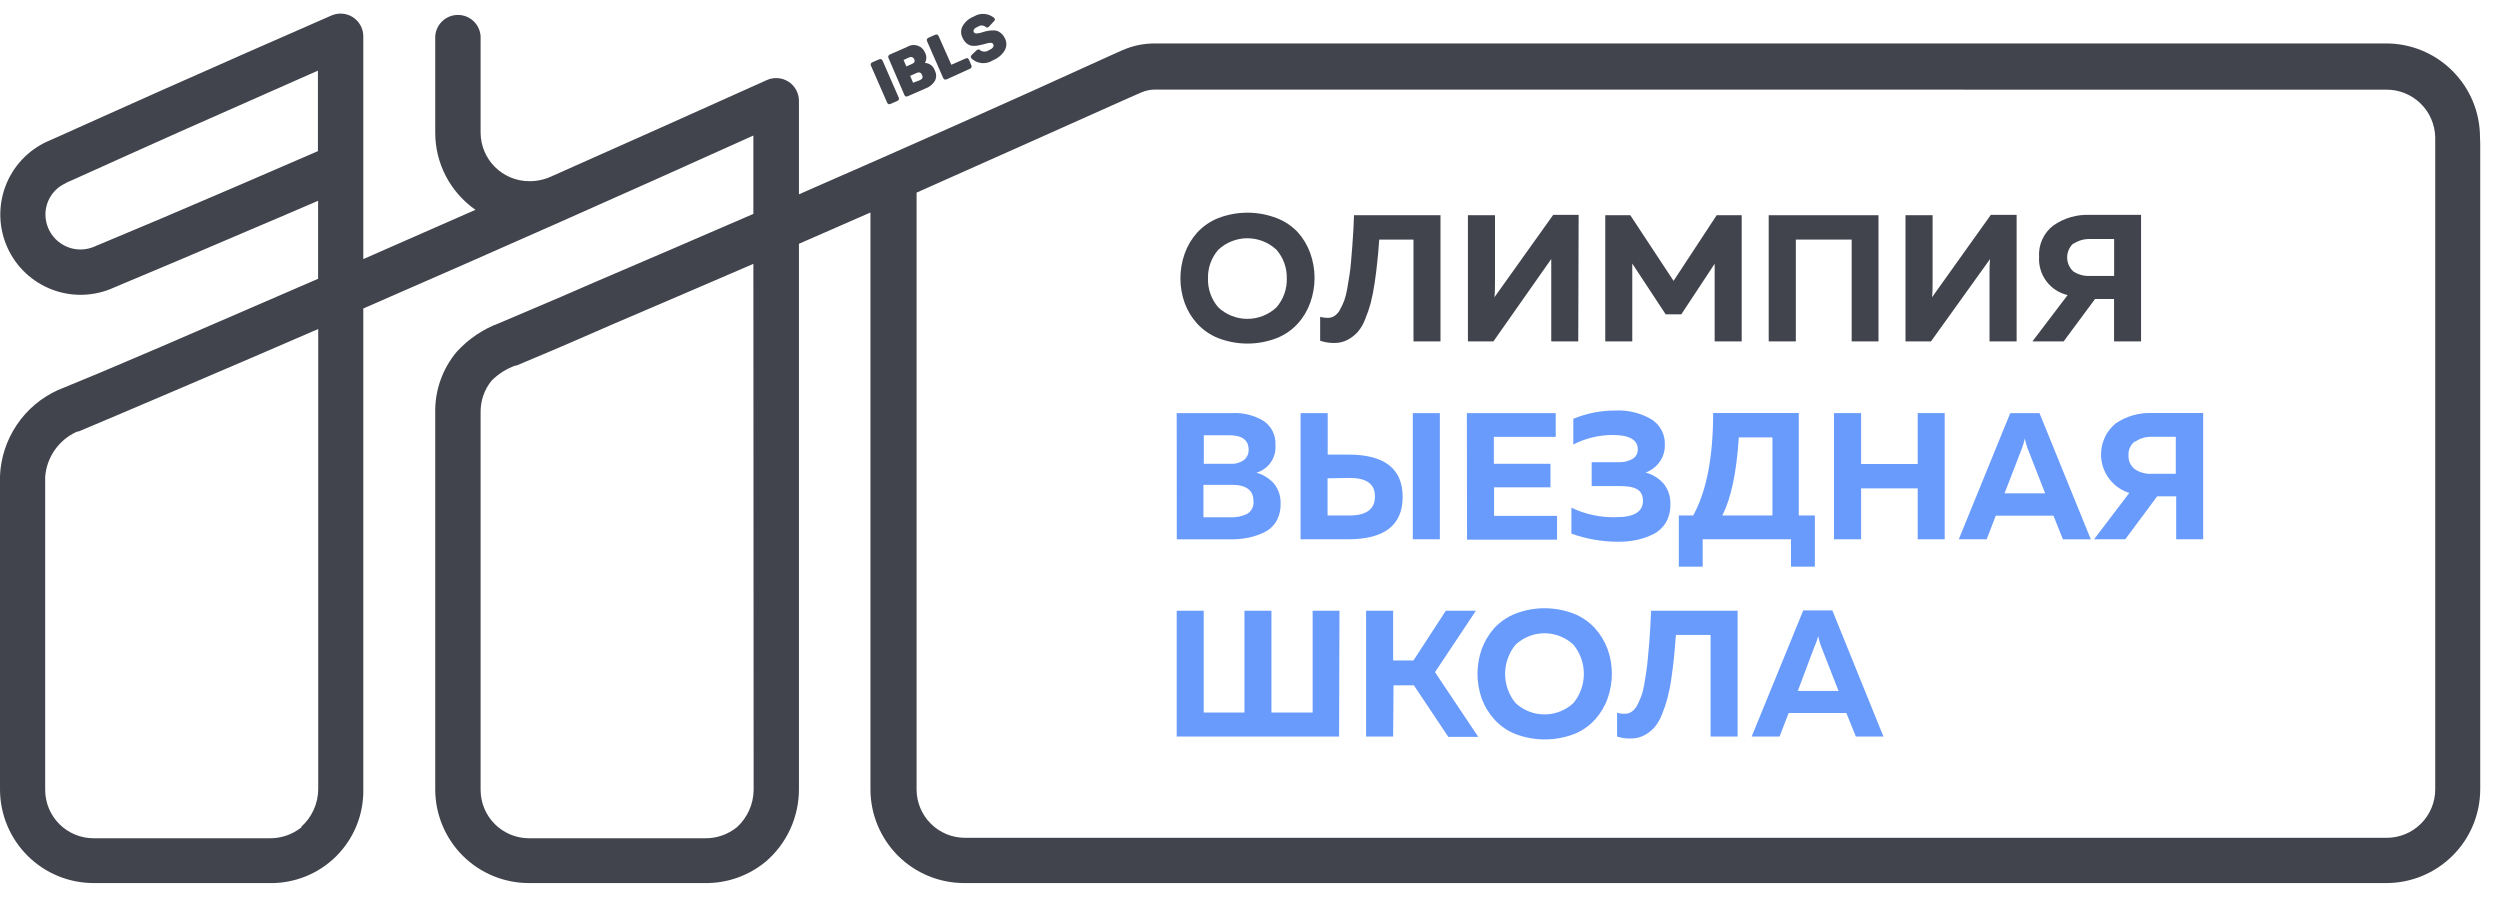 <?xml version="1.0" encoding="UTF-8"?> <svg xmlns="http://www.w3.org/2000/svg" width="66" height="24" viewBox="0 0 66 24" fill="none"><path d="M65.472 3.623C65.472 2.966 65.211 2.337 64.746 1.873C64.282 1.408 63.653 1.147 62.996 1.147H55.808H32.808H30.48C30.188 1.147 29.9 1.208 29.633 1.325L29.312 1.468C26.587 2.714 23.834 3.932 21.092 5.13V2.651C21.09 2.551 21.063 2.453 21.014 2.366C20.965 2.279 20.895 2.206 20.811 2.153C20.726 2.1 20.63 2.069 20.53 2.062C20.431 2.056 20.331 2.074 20.24 2.116C18.35 2.967 16.457 3.813 14.562 4.655C14.377 4.741 14.175 4.785 13.972 4.783C13.631 4.783 13.305 4.647 13.065 4.407C12.824 4.166 12.689 3.84 12.688 3.5V0.956C12.678 0.804 12.611 0.661 12.5 0.557C12.388 0.452 12.242 0.394 12.089 0.394C11.937 0.394 11.79 0.452 11.679 0.557C11.567 0.661 11.5 0.804 11.49 0.956V3.5C11.489 3.9 11.586 4.295 11.771 4.65C11.956 5.005 12.224 5.31 12.553 5.539L9.591 6.84V0.956C9.591 0.856 9.566 0.759 9.518 0.672C9.471 0.585 9.402 0.511 9.319 0.456C9.236 0.402 9.141 0.369 9.042 0.361C8.943 0.353 8.844 0.369 8.753 0.408C7.246 1.066 5.743 1.728 4.244 2.395C3.418 2.762 2.406 3.219 1.502 3.623L1.293 3.716L1.246 3.736C0.734 3.97 0.337 4.397 0.141 4.924C-0.055 5.451 -0.034 6.034 0.2 6.545C0.433 7.056 0.861 7.454 1.388 7.65C1.914 7.846 2.498 7.825 3.009 7.591L3.044 7.576L4.727 6.868C5.892 6.366 7.148 5.841 8.398 5.301V7.36C7.017 7.958 5.639 8.554 4.265 9.148L2.637 9.841L1.607 10.266L1.522 10.301C1.085 10.501 0.711 10.818 0.443 11.217C0.174 11.616 0.021 12.081 0 12.561C0 12.592 0 12.649 0 12.71V12.863C0 12.933 0 14.45 0 17.228V20.842C0.001 21.497 0.261 22.125 0.724 22.588C1.186 23.051 1.814 23.312 2.469 23.313H7.1C7.429 23.321 7.755 23.262 8.06 23.14C8.366 23.019 8.643 22.836 8.876 22.605C9.108 22.373 9.292 22.096 9.415 21.791C9.538 21.487 9.598 21.16 9.591 20.832V8.144C12.992 6.664 16.453 5.13 19.889 3.578V5.647C18.502 6.248 17.119 6.844 15.74 7.433L14.813 7.835L13.18 8.53C12.752 8.688 12.368 8.947 12.06 9.284C11.679 9.737 11.476 10.314 11.49 10.906V20.842C11.491 21.497 11.752 22.126 12.216 22.59C12.68 23.053 13.308 23.313 13.964 23.313H18.595C19.188 23.324 19.764 23.122 20.22 22.743C20.495 22.506 20.715 22.213 20.865 21.883C21.016 21.553 21.093 21.194 21.092 20.832V6.436L22.98 5.61V13.749V20.842C22.981 21.497 23.242 22.126 23.706 22.59C24.17 23.053 24.799 23.313 25.454 23.313H54.337H60.866C61.484 23.313 62.14 23.313 62.843 23.313H63.001C63.658 23.312 64.287 23.051 64.751 22.587C65.216 22.123 65.477 21.493 65.478 20.837V5.768C65.478 5.15 65.478 4.494 65.478 3.791L65.472 3.623ZM4.265 5.765L2.584 6.471L2.539 6.489L2.514 6.501C2.392 6.557 2.259 6.586 2.125 6.587C1.88 6.587 1.645 6.489 1.471 6.316C1.298 6.143 1.2 5.907 1.2 5.662C1.2 5.49 1.249 5.322 1.341 5.177C1.433 5.032 1.565 4.916 1.72 4.844L1.753 4.823L1.984 4.72C2.893 4.311 3.903 3.854 4.727 3.487C5.949 2.948 7.171 2.407 8.393 1.865V3.99C6.99 4.602 5.566 5.21 4.265 5.765ZM7.961 21.839C7.722 22.031 7.424 22.134 7.118 22.13H2.469C2.131 22.13 1.807 21.995 1.567 21.756C1.328 21.517 1.194 21.193 1.193 20.854V17.233C1.193 14.536 1.193 12.933 1.193 12.863V12.707C1.193 12.674 1.193 12.647 1.193 12.637C1.193 12.627 1.193 12.604 1.193 12.594C1.21 12.342 1.295 12.1 1.438 11.891C1.58 11.683 1.776 11.516 2.004 11.409L2.047 11.391H2.075L3.102 10.957L4.732 10.263C5.957 9.741 7.18 9.215 8.401 8.686V20.839C8.399 21.026 8.358 21.21 8.281 21.38C8.204 21.55 8.093 21.702 7.954 21.826L7.961 21.839ZM19.896 20.852C19.894 21.038 19.854 21.222 19.778 21.392C19.702 21.561 19.592 21.714 19.454 21.839C19.215 22.032 18.915 22.136 18.608 22.13H13.964C13.626 22.13 13.302 21.995 13.063 21.756C12.823 21.517 12.689 21.193 12.688 20.854V10.884C12.684 10.581 12.786 10.286 12.977 10.05C13.155 9.871 13.37 9.735 13.607 9.651H13.633L14.582 9.251L15.293 8.945L16.209 8.546C17.433 8.023 18.66 7.497 19.889 6.966L19.896 20.852ZM64.29 3.789C64.29 4.489 64.29 5.15 64.29 5.77V20.839C64.29 21.178 64.155 21.503 63.915 21.743C63.675 21.983 63.35 22.118 63.011 22.118H62.858C62.157 22.118 61.497 22.118 60.874 22.118H25.474C25.136 22.118 24.811 21.983 24.572 21.744C24.333 21.505 24.198 21.18 24.198 20.842V16.909V13.747C24.198 12.016 24.198 9.241 24.198 5.085C26.082 4.247 27.958 3.41 29.827 2.573L30.133 2.44C30.247 2.39 30.37 2.364 30.495 2.365L62.996 2.367C63.334 2.364 63.658 2.495 63.901 2.73C64.143 2.965 64.282 3.286 64.29 3.623V3.789Z" fill="#42444D"></path><path d="M22.993 1.734C22.973 1.689 22.993 1.664 23.028 1.644L23.211 1.566C23.254 1.546 23.279 1.566 23.299 1.599L23.726 2.576C23.746 2.618 23.726 2.643 23.691 2.664L23.508 2.744C23.462 2.764 23.44 2.744 23.42 2.709L22.993 1.734Z" fill="#42444D"></path><path d="M23.947 1.239C23.987 1.214 24.031 1.197 24.078 1.19C24.125 1.184 24.172 1.188 24.218 1.202C24.262 1.216 24.304 1.239 24.339 1.271C24.374 1.303 24.401 1.342 24.419 1.385C24.442 1.428 24.455 1.475 24.455 1.523C24.455 1.572 24.442 1.619 24.419 1.661C24.479 1.664 24.536 1.685 24.582 1.722C24.629 1.758 24.663 1.808 24.681 1.865C24.702 1.907 24.714 1.953 24.714 2C24.714 2.048 24.702 2.094 24.681 2.136C24.623 2.23 24.534 2.301 24.43 2.337L23.97 2.538C23.922 2.561 23.897 2.55 23.874 2.503L23.457 1.533C23.435 1.486 23.457 1.46 23.495 1.438L23.947 1.239ZM23.992 1.518L23.854 1.584L23.927 1.754L24.078 1.687C24.141 1.659 24.161 1.619 24.136 1.563C24.11 1.508 24.058 1.491 23.992 1.518ZM24.206 1.923L24.028 2.003L24.105 2.184L24.286 2.116C24.352 2.086 24.372 2.041 24.344 1.98C24.316 1.92 24.274 1.895 24.206 1.923Z" fill="#42444D"></path><path d="M24.688 0.918C24.738 0.898 24.761 0.918 24.781 0.956L25.115 1.709L25.487 1.546C25.537 1.523 25.56 1.531 25.582 1.581L25.643 1.722C25.665 1.769 25.643 1.794 25.607 1.815L24.995 2.093C24.944 2.116 24.919 2.093 24.899 2.058L24.475 1.089C24.455 1.041 24.475 1.016 24.512 0.996L24.688 0.918Z" fill="#42444D"></path><path d="M25.414 0.687C25.481 0.572 25.586 0.483 25.71 0.436C25.79 0.386 25.883 0.362 25.977 0.367C26.071 0.372 26.161 0.406 26.235 0.463C26.244 0.469 26.251 0.476 26.256 0.485C26.262 0.494 26.264 0.505 26.264 0.515C26.264 0.525 26.262 0.535 26.256 0.544C26.251 0.554 26.244 0.561 26.235 0.566L26.11 0.702C26.075 0.737 26.057 0.74 26.012 0.702C25.984 0.683 25.95 0.672 25.916 0.672C25.882 0.672 25.849 0.683 25.821 0.702C25.723 0.742 25.685 0.792 25.708 0.845C25.73 0.898 25.806 0.895 25.959 0.845C26.04 0.818 26.125 0.804 26.21 0.803C26.254 0.8 26.297 0.806 26.338 0.82C26.428 0.861 26.499 0.935 26.537 1.026C26.56 1.076 26.571 1.132 26.567 1.187C26.564 1.242 26.546 1.296 26.517 1.343C26.444 1.456 26.336 1.544 26.21 1.594C26.126 1.648 26.026 1.674 25.925 1.666C25.825 1.658 25.73 1.618 25.655 1.551C25.617 1.511 25.622 1.486 25.655 1.448L25.778 1.332C25.784 1.324 25.792 1.317 25.801 1.313C25.811 1.308 25.821 1.306 25.831 1.306C25.841 1.306 25.851 1.308 25.86 1.313C25.87 1.317 25.878 1.324 25.884 1.332C25.915 1.353 25.952 1.363 25.989 1.363C26.026 1.363 26.063 1.353 26.095 1.332C26.205 1.285 26.248 1.229 26.223 1.172C26.198 1.114 26.13 1.121 26.002 1.159C25.956 1.173 25.91 1.184 25.864 1.192C25.84 1.199 25.816 1.204 25.791 1.207C25.742 1.213 25.693 1.213 25.645 1.207C25.597 1.195 25.553 1.173 25.515 1.142C25.469 1.101 25.433 1.05 25.409 0.993C25.385 0.946 25.372 0.893 25.373 0.84C25.374 0.786 25.388 0.734 25.414 0.687Z" fill="#42444D"></path><path d="M31.065 10.906H32.522C32.82 10.889 33.116 10.963 33.37 11.12C33.47 11.191 33.55 11.286 33.603 11.396C33.655 11.506 33.679 11.628 33.672 11.75C33.685 11.911 33.642 12.071 33.55 12.204C33.459 12.336 33.324 12.433 33.17 12.479C33.345 12.527 33.504 12.625 33.627 12.76C33.753 12.912 33.818 13.107 33.807 13.305C33.812 13.467 33.771 13.628 33.69 13.769C33.613 13.895 33.501 13.995 33.368 14.058C33.235 14.12 33.096 14.166 32.954 14.196C32.804 14.225 32.652 14.239 32.499 14.239H31.067L31.065 10.906ZM33.092 13.229C33.092 12.943 32.903 12.8 32.524 12.8H31.771V13.656H32.484C32.637 13.664 32.789 13.633 32.926 13.566C32.983 13.531 33.03 13.481 33.059 13.421C33.089 13.361 33.1 13.293 33.092 13.227V13.229ZM32.964 11.873C32.964 11.622 32.795 11.491 32.461 11.491H31.781V12.245H32.499C32.62 12.251 32.739 12.216 32.838 12.147C32.879 12.114 32.912 12.072 32.934 12.024C32.956 11.976 32.966 11.923 32.964 11.871V11.873Z" fill="#689BFC"></path><path d="M35.591 14.237H34.335V10.906H35.051V12.001H35.593C36.551 12.001 37.03 12.374 37.03 13.119C37.03 13.864 36.55 14.237 35.591 14.237ZM35.048 12.627V13.609H35.623C36.073 13.609 36.299 13.443 36.299 13.107C36.299 12.77 36.073 12.617 35.623 12.617L35.048 12.627ZM38.012 14.237H37.298V10.906H38.012V14.237Z" fill="#689BFC"></path><path d="M38.725 10.906H41.071V11.534H39.438V12.245H40.933V12.865H39.443V13.619H41.106V14.247H38.73L38.725 10.906Z" fill="#689BFC"></path><path d="M44.097 13.332C44.1 13.494 44.06 13.654 43.979 13.794C43.902 13.924 43.789 14.03 43.655 14.098C43.517 14.168 43.371 14.219 43.221 14.252C43.056 14.287 42.887 14.304 42.718 14.302C42.298 14.302 41.881 14.23 41.485 14.088V13.403C41.853 13.58 42.258 13.666 42.666 13.654C43.138 13.654 43.374 13.511 43.374 13.222C43.374 12.933 43.175 12.833 42.773 12.833H42.02V12.202H42.718C42.851 12.21 42.984 12.18 43.1 12.114C43.143 12.088 43.179 12.052 43.203 12.008C43.227 11.963 43.239 11.914 43.238 11.863C43.238 11.612 43.017 11.484 42.578 11.484C42.215 11.483 41.858 11.569 41.535 11.735V11.057C41.885 10.911 42.26 10.837 42.638 10.838C42.973 10.82 43.307 10.901 43.597 11.069C43.712 11.141 43.804 11.241 43.867 11.36C43.929 11.479 43.958 11.613 43.951 11.748C43.956 11.911 43.905 12.071 43.808 12.202C43.716 12.327 43.589 12.422 43.444 12.476C43.629 12.524 43.795 12.626 43.921 12.77C44.048 12.929 44.11 13.13 44.097 13.332Z" fill="#689BFC"></path><path d="M44.951 14.96H44.321V13.609H44.7C45.051 12.976 45.227 12.074 45.227 10.904H47.488V13.609H47.912V14.96H47.282V14.237H44.951V14.96ZM45.905 11.547C45.845 12.476 45.699 13.163 45.468 13.609H46.792V11.547H45.905Z" fill="#689BFC"></path><path d="M50.627 10.906H51.34V14.237H50.627V12.893H49.133V14.237H48.417V10.906H49.133V12.25H50.627V10.906Z" fill="#689BFC"></path><path d="M52.448 14.237H51.712L53.071 10.906H53.842L55.198 14.239H54.462L54.211 13.614H52.689L52.448 14.237ZM53.382 11.828L52.92 13.024H53.992L53.525 11.828C53.496 11.746 53.472 11.662 53.455 11.577C53.438 11.663 53.413 11.747 53.382 11.828Z" fill="#689BFC"></path><path d="M56.107 14.237H55.283L56.213 13.014C56.03 12.956 55.867 12.851 55.739 12.708C55.612 12.566 55.525 12.392 55.488 12.204C55.451 12.017 55.465 11.822 55.529 11.642C55.593 11.462 55.704 11.303 55.851 11.18C56.132 10.988 56.468 10.891 56.808 10.904H58.164V14.237H57.451V13.104H56.949L56.107 14.237ZM56.358 11.655C56.303 11.697 56.258 11.752 56.229 11.816C56.2 11.879 56.188 11.949 56.193 12.019C56.188 12.089 56.201 12.159 56.23 12.223C56.259 12.287 56.303 12.343 56.358 12.386C56.489 12.473 56.645 12.517 56.803 12.509H57.441V11.532H56.803C56.648 11.527 56.496 11.572 56.368 11.66L56.358 11.655Z" fill="#689BFC"></path><path d="M35.352 19.445H31.065V16.123H31.778V18.81H32.853V16.123H33.566V18.81H34.654V16.123H35.362L35.352 19.445Z" fill="#689BFC"></path><path d="M36.779 19.445H36.065V16.123H36.779V17.436H37.316L38.17 16.123H38.964L37.884 17.745L39.026 19.453H38.235L37.326 18.092H36.789L36.779 19.445Z" fill="#689BFC"></path><path d="M39.117 18.441C38.969 18.019 38.969 17.559 39.117 17.137C39.191 16.934 39.303 16.747 39.446 16.585C39.602 16.417 39.793 16.285 40.006 16.201C40.502 16.01 41.052 16.01 41.548 16.201C41.761 16.285 41.951 16.416 42.106 16.585C42.251 16.745 42.364 16.932 42.44 17.135C42.591 17.557 42.591 18.019 42.44 18.441C42.367 18.645 42.255 18.832 42.111 18.993C41.957 19.163 41.766 19.296 41.553 19.38C41.056 19.568 40.508 19.568 40.011 19.38C39.797 19.296 39.606 19.163 39.451 18.993C39.306 18.832 39.192 18.645 39.117 18.441ZM41.543 18.556C41.718 18.34 41.814 18.069 41.814 17.79C41.814 17.512 41.718 17.241 41.543 17.024C41.335 16.828 41.06 16.718 40.775 16.718C40.489 16.718 40.214 16.828 40.006 17.024C39.831 17.241 39.735 17.512 39.735 17.79C39.735 18.069 39.831 18.34 40.006 18.556C40.214 18.752 40.489 18.861 40.775 18.861C41.06 18.861 41.335 18.752 41.543 18.556Z" fill="#689BFC"></path><path d="M43.59 16.123H45.873V19.445H45.16V16.763H44.245C44.225 17.004 44.208 17.205 44.193 17.366C44.178 17.527 44.152 17.71 44.122 17.921C44.092 18.132 44.054 18.303 44.019 18.438C43.981 18.582 43.933 18.723 43.876 18.86C43.829 18.984 43.762 19.1 43.678 19.202C43.601 19.288 43.509 19.36 43.407 19.413C43.298 19.469 43.177 19.498 43.055 19.496C42.931 19.5 42.808 19.483 42.691 19.445V18.818C42.765 18.838 42.842 18.847 42.919 18.843C42.98 18.839 43.038 18.818 43.087 18.782C43.144 18.738 43.19 18.681 43.223 18.617C43.262 18.543 43.296 18.466 43.326 18.388C43.363 18.288 43.389 18.184 43.407 18.079C43.429 17.949 43.447 17.828 43.462 17.735C43.477 17.642 43.494 17.504 43.507 17.343C43.52 17.183 43.535 17.049 43.542 16.949C43.55 16.849 43.56 16.698 43.57 16.53C43.58 16.361 43.582 16.208 43.59 16.123Z" fill="#689BFC"></path><path d="M46.98 19.445H46.244L47.606 16.115H48.374L49.723 19.445H48.995L48.743 18.823H47.221L46.98 19.445ZM47.914 17.037L47.462 18.24H48.537L48.07 17.044C48.041 16.963 48.017 16.879 48 16.793C47.979 16.879 47.95 16.963 47.914 17.044V17.037Z" fill="#689BFC"></path><path d="M31.276 8C31.125 7.578 31.125 7.117 31.276 6.694C31.348 6.492 31.459 6.305 31.602 6.144C31.757 5.975 31.949 5.842 32.162 5.758C32.659 5.567 33.208 5.567 33.704 5.758C33.917 5.839 34.109 5.968 34.264 6.134C34.408 6.295 34.519 6.482 34.591 6.684C34.742 7.107 34.742 7.568 34.591 7.99C34.519 8.193 34.408 8.38 34.264 8.54C34.11 8.71 33.918 8.843 33.704 8.927C33.208 9.118 32.659 9.118 32.162 8.927C31.949 8.843 31.757 8.71 31.602 8.54C31.46 8.383 31.349 8.2 31.276 8ZM33.699 8.114C33.883 7.901 33.98 7.628 33.971 7.347C33.977 7.071 33.881 6.803 33.699 6.594C33.491 6.399 33.216 6.29 32.931 6.29C32.645 6.29 32.37 6.399 32.162 6.594C31.981 6.803 31.884 7.071 31.891 7.347C31.882 7.628 31.979 7.901 32.162 8.114C32.37 8.309 32.645 8.418 32.931 8.418C33.216 8.418 33.491 8.309 33.699 8.114Z" fill="#42444D"></path><path d="M35.746 5.682H38.029V9.013H37.316V6.325H36.412C36.394 6.576 36.377 6.767 36.359 6.926C36.342 7.084 36.322 7.272 36.289 7.481C36.264 7.656 36.229 7.829 36.186 8.001C36.148 8.144 36.1 8.284 36.043 8.42C35.997 8.545 35.93 8.662 35.844 8.764C35.767 8.848 35.676 8.919 35.576 8.972C35.467 9.028 35.346 9.057 35.224 9.055C35.098 9.057 34.972 9.036 34.852 8.995V8.365C34.927 8.385 35.004 8.394 35.081 8.39C35.141 8.387 35.199 8.366 35.247 8.329C35.304 8.286 35.351 8.229 35.382 8.164C35.422 8.09 35.457 8.013 35.488 7.935C35.523 7.835 35.549 7.731 35.566 7.626C35.588 7.498 35.606 7.375 35.623 7.282C35.641 7.189 35.654 7.054 35.669 6.89C35.684 6.727 35.694 6.597 35.701 6.496C35.709 6.396 35.719 6.245 35.729 6.077C35.739 5.908 35.739 5.768 35.746 5.682Z" fill="#42444D"></path><path d="M41.666 9.013H40.953V7.295C40.953 7.127 40.953 6.976 40.953 6.838L39.426 9.013H38.753V5.682H39.468V7.39C39.468 7.559 39.468 7.709 39.453 7.847L41.005 5.672H41.676L41.666 9.013Z" fill="#42444D"></path><path d="M45.32 5.682H45.981V9.013H45.267V6.963L44.386 8.299H43.974L43.092 6.958V9.013H42.379V5.682H43.04L44.182 7.415L45.32 5.682Z" fill="#42444D"></path><path d="M47.41 9.013H46.694V5.682H49.592V9.013H48.884V6.325H47.41V9.013Z" fill="#42444D"></path><path d="M53.239 9.013H52.523V7.295C52.523 7.127 52.523 6.976 52.538 6.838L50.978 9.013H50.305V5.682H51.021V7.39C51.021 7.559 51.021 7.709 51.006 7.847L52.558 5.672H53.239V9.013Z" fill="#42444D"></path><path d="M54.48 9.013H53.656L54.585 7.79C54.361 7.738 54.163 7.609 54.025 7.425C53.887 7.241 53.818 7.014 53.832 6.785C53.821 6.625 53.85 6.464 53.917 6.318C53.983 6.172 54.085 6.045 54.214 5.949C54.493 5.756 54.828 5.659 55.168 5.672H56.524V9.013H55.811V7.893H55.309L54.48 9.013ZM54.731 6.431C54.681 6.478 54.642 6.534 54.614 6.597C54.587 6.66 54.573 6.728 54.573 6.796C54.573 6.865 54.587 6.932 54.614 6.995C54.642 7.058 54.681 7.115 54.731 7.162C54.862 7.25 55.018 7.293 55.175 7.285H55.813V6.31H55.175C55.023 6.306 54.874 6.348 54.746 6.431H54.731Z" fill="#42444D"></path></svg> 